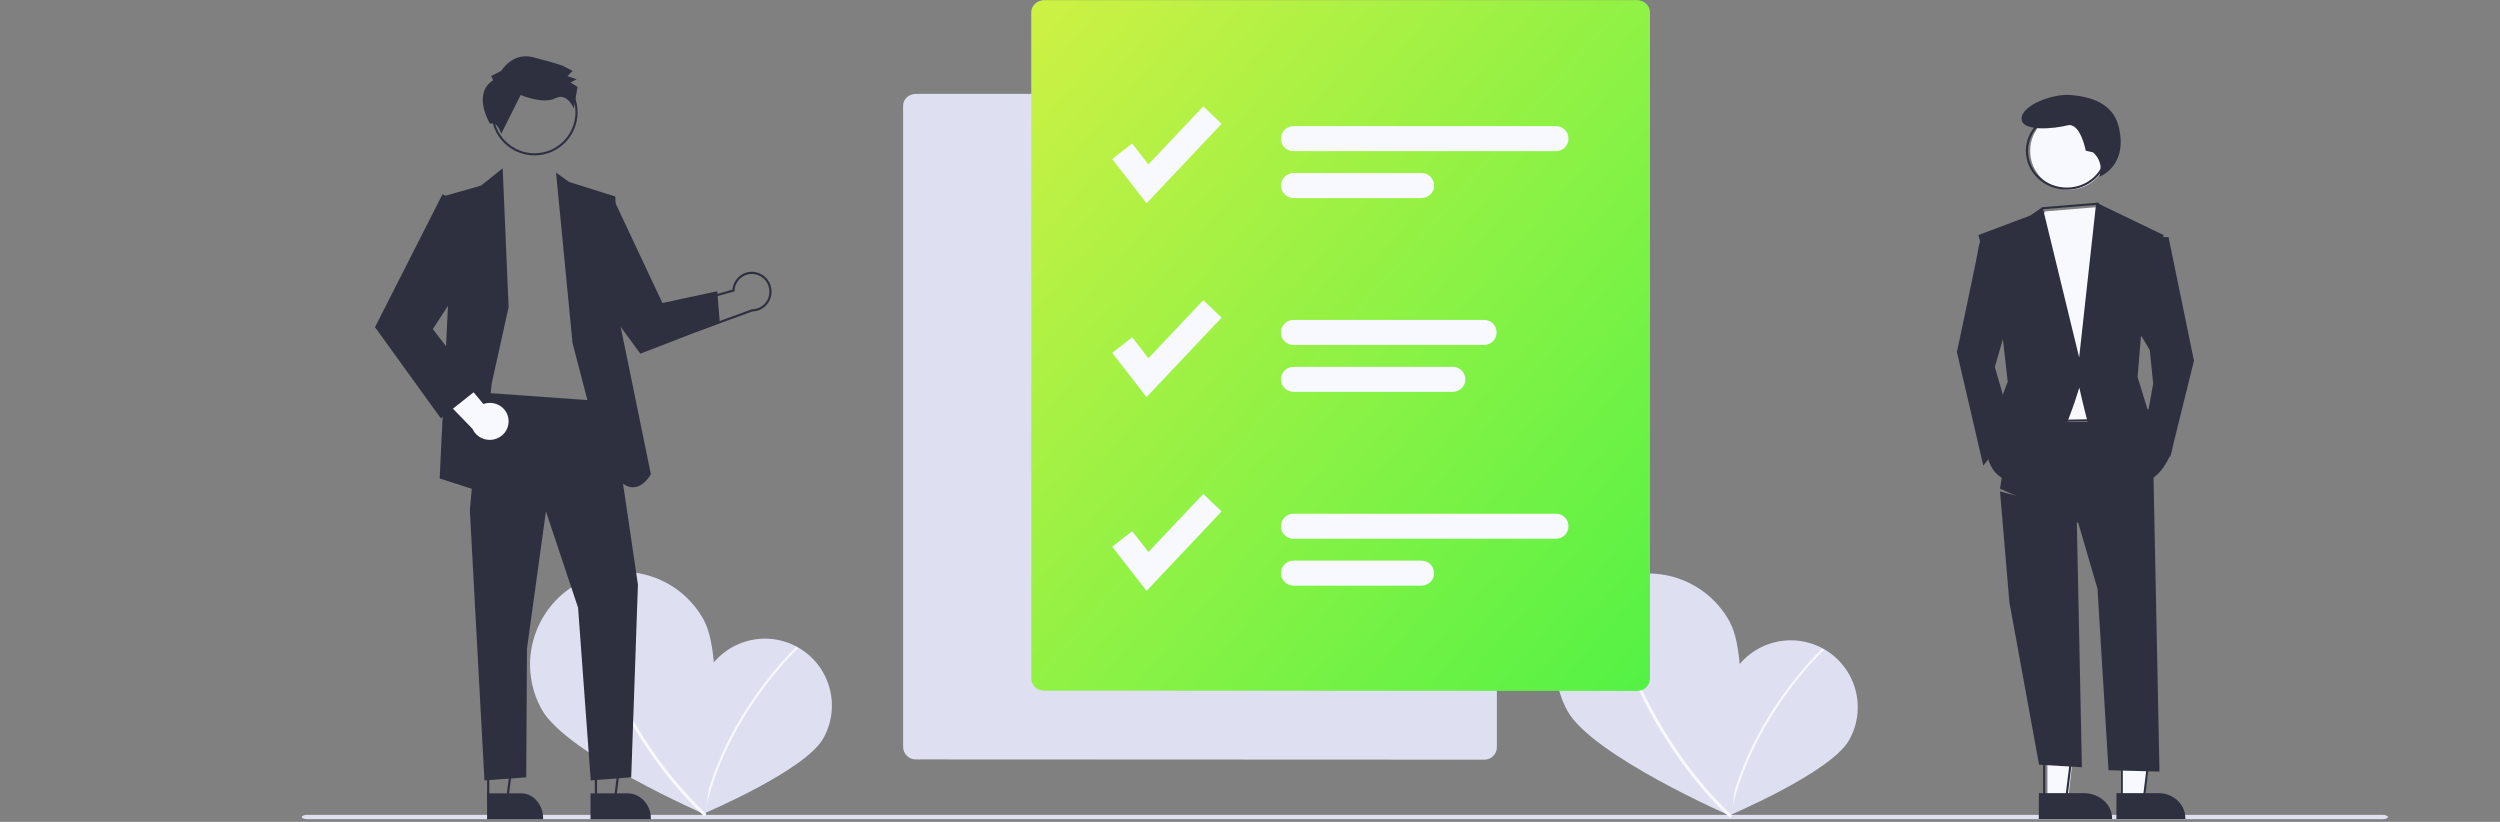 <svg width="800" height="263" viewBox="0 0 800 263" fill="none" xmlns="http://www.w3.org/2000/svg">
<rect x="0" y="0" width="800" height="263" fill="#808080" stroke="none"/>
<g clip-path="url(#clip0_2168_36)">
<path d="M98.267 262.138H762.424C763.347 262.138 764.139 261.82 764.139 261.448C764.139 261.077 763.347 260.758 762.424 260.758H98.267C97.344 260.758 96.552 261.077 96.552 261.448C96.552 261.82 97.344 262.138 98.267 262.138Z" fill="#DEE0F2"/>
<path d="M226.154 215.241C220.33 225.54 225.295 260.299 225.295 260.299C225.295 260.299 257.602 246.628 263.426 236.329C269.249 226.03 265.633 212.973 255.334 207.149C245.035 201.325 231.977 204.942 226.154 215.241Z" fill="#DEE0F2"/>
<path d="M224.806 260.237L225.481 260.36C232.101 228.973 255.151 207.64 255.396 207.456L254.906 206.965C254.722 207.149 231.488 228.605 224.806 260.237Z" fill="#F8F8FF"/>
<path d="M173.31 226.95C181.218 241.295 225.724 260.666 225.724 260.666C225.724 260.666 233.08 212.666 225.172 198.322C217.264 183.977 199.241 178.766 184.958 186.674C170.613 194.643 165.402 212.605 173.31 226.95Z" fill="#DEE0F2"/>
<path d="M225.357 261.218L226.031 260.544C193.786 229.954 185.449 187.287 185.388 186.858L184.407 187.042C184.468 187.41 192.867 230.383 225.357 261.218Z" fill="#F8F8FF"/>
<path d="M655.173 256.559H661.716L664.828 228.973H655.173V256.559Z" fill="#F8F8FF"/>
<path fill-rule="evenodd" clip-rule="evenodd" d="M653.793 228.973H664.828L661.423 256.559H653.793V228.973ZM654.478 229.656V255.877H660.817L664.054 229.656H654.478Z" fill="#2E3040"/>
<path d="M652.449 253.801H666.753C671.806 253.801 675.862 257.406 675.862 261.826V262.077H652.414L652.449 253.801Z" fill="#2E3040"/>
<path d="M678.621 256.559H686.099L689.655 228.973H678.621V256.559Z" fill="#F8F8FF"/>
<path fill-rule="evenodd" clip-rule="evenodd" d="M678.621 228.973H689.655L686.25 256.559L678.621 256.559V228.973ZM679.306 229.656V255.877H685.645L688.881 229.656H679.306Z" fill="#2E3040"/>
<path d="M677.275 253.801H690.737C695.493 253.801 699.31 257.406 699.31 261.826V262.077H677.242L677.275 253.801Z" fill="#2E3040"/>
<path d="M664.515 163.846L666.207 245.525L652.499 244.708L643.004 192.716L640 157.249L664.515 163.846Z" fill="#2E3040"/>
<path d="M689.058 149.231L691.035 246.904L674.729 246.475L671.2 188.399L665.059 167.379L640 156.391L644.094 130.125L680.905 129.663L689.058 149.231Z" fill="#2E3040"/>
<path d="M662.069 60.697C668.925 60.697 674.483 55.139 674.483 48.284C674.483 41.428 668.925 35.87 662.069 35.87C655.213 35.87 649.655 41.428 649.655 48.284C649.655 55.139 655.213 60.697 662.069 60.697Z" fill="#F8F8FF"/>
<path fill-rule="evenodd" clip-rule="evenodd" d="M661.379 36.55C654.539 36.55 648.994 41.803 648.994 48.284C648.994 54.764 654.539 60.017 661.379 60.017C668.22 60.017 673.765 54.764 673.765 48.284C673.765 41.803 668.22 36.55 661.379 36.55ZM648.276 48.284C648.276 41.428 654.143 35.87 661.379 35.87C668.616 35.87 674.483 41.428 674.483 48.284C674.483 55.139 668.616 60.697 661.379 60.697C654.143 60.697 648.276 55.139 648.276 48.284Z" fill="#2E3040"/>
<path d="M671.782 66.215L673.638 68.933L678.621 82.395L674.634 134.716L651.266 135.18L648.276 75.167L654.531 67.64L671.782 66.215Z" fill="#F8F8FF"/>
<path fill-rule="evenodd" clip-rule="evenodd" d="M671.455 64.835L673.489 67.781L678.621 81.482L674.518 134.698L649.975 135.18L646.897 74.117L653.466 66.305L671.455 64.835ZM653.826 66.947L647.611 74.338L650.644 134.497L673.864 134.041L677.909 81.574L672.856 68.082L671.098 65.537L653.826 66.947Z" fill="#2E3040"/>
<path d="M638.828 76.332L634.609 75.87C634.609 75.87 633.554 76.332 633.045 79.697C632.536 83.061 626.207 112.652 626.207 112.652L634.645 148.973L644.138 137.493L638.355 117.436L644.138 97.379L638.828 76.332Z" fill="#2E3040"/>
<path d="M690.665 75.87H693.929L702.069 115.426L694.454 146.215L686.839 134.985L689.015 122.744L687.927 112.02L684.138 105.68L690.665 75.87Z" fill="#2E3040"/>
<path d="M669.78 48.756L667.448 48.22C667.448 48.22 665.699 39.044 661.582 40.115C657.464 41.187 646.897 42.259 646.897 37.972C646.897 33.685 656.881 29.867 662.748 30.403C668.614 30.939 676.121 32.747 678.015 40.651C681.04 53.344 671.748 56.559 671.748 56.559L671.894 56.091C672.732 53.478 671.93 50.632 669.78 48.756Z" fill="#2E3040"/>
<path d="M633.104 75.219L649.719 68.942L653.631 66.271L665.33 114.384L670.785 64.835L692.353 75.219L685.068 108.107L684.028 120.662L687.15 130.812C687.15 130.812 698.059 138.057 694.435 145.803C690.81 153.55 686.647 154.017 686.647 154.017C686.647 154.017 668.991 138.558 667.95 134.685C666.909 130.812 665.366 124.034 665.366 124.034C665.366 124.034 656.538 154.985 646.131 154.484C635.723 153.984 635.723 143.833 635.723 143.833L638.307 133.249L642.47 122.131L640.389 103.767L633.104 75.219Z" fill="#2E3040"/>
<path fill-rule="evenodd" clip-rule="evenodd" d="M235.197 91.966C235.923 88.952 238.909 87.1 241.893 87.829L241.896 87.829C244.426 88.426 246.198 90.68 246.198 93.299V93.302C246.231 96.415 243.738 98.937 240.646 98.97L240.586 98.971L222.785 105.473L215.228 98.85L235.065 93.213V92.946C235.065 92.637 235.126 92.321 235.197 91.966ZM242.056 87.144C238.692 86.323 235.329 88.414 234.517 91.807L234.515 91.814L234.511 91.836C234.459 92.098 234.402 92.383 234.379 92.676L213.793 98.526L222.637 106.276L240.713 99.674C244.154 99.605 246.932 96.786 246.896 93.297C246.895 90.351 244.9 87.815 242.056 87.144Z" fill="#2E3040"/>
<path fill-rule="evenodd" clip-rule="evenodd" d="M200 233.172H190.345V256.621H197.055L200 233.172ZM199.193 233.87L196.423 255.923H191.059V233.87H199.193Z" fill="#2E3040"/>
<path d="M188.965 262.138H208.276V261.873C208.276 257.452 204.91 253.862 200.764 253.862H188.965V262.138Z" fill="#2E3040"/>
<path fill-rule="evenodd" clip-rule="evenodd" d="M165.517 233.172H155.862V256.621H162.572L165.517 233.172ZM164.71 233.87L161.94 255.923H156.576V233.87H164.71Z" fill="#2E3040"/>
<path d="M155.862 262.138H173.793V261.873C173.793 257.452 170.667 253.862 166.818 253.862H155.862V262.138Z" fill="#2E3040"/>
<path d="M195.513 128.573L204.138 187.095L201.99 248.74L189.036 249.724L184.983 194.461L174.695 163.639L168.634 207.564L168.391 248.74L155.021 249.724L150.345 163.232L153.774 125.586L195.513 128.573Z" fill="#2E3040"/>
<path fill-rule="evenodd" clip-rule="evenodd" d="M171.034 22.821C178.275 22.821 184.145 28.69 184.145 35.931C184.145 43.172 178.275 49.041 171.034 49.041C163.794 49.041 157.924 43.172 157.924 35.931C157.924 28.69 163.794 22.821 171.034 22.821ZM184.828 35.931C184.828 28.313 178.652 22.138 171.034 22.138C163.417 22.138 157.241 28.313 157.241 35.931C157.241 43.549 163.417 49.724 171.034 49.724C178.652 49.724 184.828 43.549 184.828 35.931Z" fill="#2E3040"/>
<path d="M183.205 109.737L177.931 55.241L182.15 58.246L196.918 62.89L197.938 101.269L208.276 151.736C208.276 151.736 200.892 165.736 191.75 142.585L183.205 109.737Z" fill="#2E3040"/>
<path d="M189.249 69.215L196.249 63.517L211.98 96.96L229.513 93.195L230.345 103.336L204.911 113.172L187.586 89.566L189.249 69.215Z" fill="#2E3040"/>
<path d="M162.759 98.275L160.856 53.862L153.911 59.397L141.491 62.916L143.327 98.275L140.69 153.108L153.711 157.31L157.35 122.702L162.759 98.275Z" fill="#2E3040"/>
<path d="M162.661 133.765C162.096 130.576 158.992 128.461 155.711 129.016C155.358 129.085 155.041 129.154 154.688 129.293L141.212 113.172L137.931 123.538L151.231 137.267C152.571 140.248 156.134 141.566 159.168 140.248C161.744 139.139 163.155 136.469 162.661 133.765Z" fill="#F8F8FF"/>
<path d="M150.204 67.091L141.609 62.138L120 104.691L141.056 133.862L153.103 124.299L138.502 105.31L151.792 84.945L150.204 67.091Z" fill="#2E3040"/>
<path d="M157.816 25.666L157.171 24.333L160.429 22.648C160.429 22.648 164.026 16.612 170.541 18.297C177.057 19.981 179.975 20.999 179.975 20.999L183.233 22.683L181.604 24.368L184.522 25.386L182.554 26.404L184.828 27.772L183.606 34.721C183.606 34.721 181.57 29.457 177.667 31.457C173.765 33.457 166.605 30.404 166.605 30.404L160.395 42.828C160.395 42.828 159.105 38.476 156.832 39.634C156.798 39.634 150.961 30.018 157.816 25.666Z" fill="#2E3040"/>
<path d="M554.429 215.777C548.605 226.076 553.571 260.834 553.571 260.834C553.571 260.834 585.877 247.164 591.701 236.865C597.525 226.566 593.908 213.508 583.609 207.685C573.31 201.861 560.253 205.478 554.429 215.777Z" fill="#DEE0F2"/>
<path d="M553.082 260.773L553.756 260.896C560.377 229.509 583.427 208.175 583.672 207.991L583.181 207.501C582.998 207.685 559.764 229.141 553.082 260.773Z" fill="#F8F8FF"/>
<path d="M501.586 227.486C509.494 241.83 553.999 261.202 553.999 261.202C553.999 261.202 561.356 213.202 553.448 198.857C545.54 184.512 527.517 179.302 513.233 187.21C498.888 195.179 493.678 213.141 501.586 227.486Z" fill="#DEE0F2"/>
<path d="M553.632 261.754L554.307 261.079C522.061 230.489 513.724 187.823 513.663 187.394L512.682 187.577C512.743 187.945 521.142 230.918 553.632 261.754Z" fill="#F8F8FF"/>
<path d="M292.998 243.014C290.79 243.013 289 241.223 289 239.014L289 33.813C289 31.713 290.819 30.042 293.104 30.042H474.896C477.181 30.042 479 31.713 479 33.813V239.096C479 241.306 477.208 243.097 474.998 243.096L292.998 243.014Z" fill="#DEE0F2"/>
<path d="M333.998 221.005C331.79 221.004 330 219.214 330 217.005L330 3.947C330 1.768 331.895 0.034 334.277 0.034H523.723C526.105 0.034 528 1.768 528 3.947V217.091C528 219.3 526.208 221.092 523.998 221.091L333.998 221.005Z" fill="url(#paint0_linear_2168_36)"/>
<path d="M497.932 48.369H413.892C411.664 48.369 409.873 46.577 409.913 44.348C409.913 42.158 411.703 40.367 413.892 40.367H497.932C500.161 40.367 501.951 42.158 501.911 44.388C501.911 46.577 500.121 48.369 497.932 48.369Z" fill="#F8F8FF"/>
<path d="M454.912 63.373H413.952C411.712 63.373 409.912 61.582 409.912 59.392C409.912 57.163 411.712 55.371 413.912 55.371H454.872C457.111 55.371 458.911 57.163 458.911 59.352C458.951 61.542 457.151 63.333 454.912 63.373Z" fill="#F8F8FF"/>
<path d="M366.891 65.051L355.912 50.904L362.297 45.928L367.492 52.618L385.047 34.043L390.912 39.622L366.891 65.051Z" fill="#F8F8FF"/>
<path d="M474.932 110.385H413.892C411.664 110.385 409.873 108.594 409.913 106.364C409.913 104.175 411.703 102.383 413.892 102.383H474.932C477.161 102.383 478.951 104.175 478.911 106.404C478.911 108.594 477.121 110.385 474.932 110.385Z" fill="#F8F8FF"/>
<path d="M497.932 172.402H413.892C411.664 172.402 409.873 170.61 409.913 168.381C409.913 166.191 411.703 164.399 413.892 164.399H497.932C500.161 164.399 501.951 166.191 501.911 168.42C501.911 170.61 500.121 172.402 497.932 172.402Z" fill="#F8F8FF"/>
<path d="M464.912 125.389H413.952C411.712 125.389 409.912 123.598 409.912 121.408C409.912 119.179 411.712 117.387 413.912 117.387H464.872C467.111 117.387 468.911 119.179 468.911 121.368C468.951 123.558 467.151 125.35 464.912 125.389Z" fill="#F8F8FF"/>
<path d="M454.912 187.405H413.952C411.712 187.405 409.912 185.614 409.912 183.424C409.912 181.195 411.712 179.403 413.912 179.403H454.872C457.111 179.403 458.911 181.195 458.911 183.384C458.951 185.574 457.151 187.366 454.912 187.405Z" fill="#F8F8FF"/>
<path d="M366.891 127.068L355.912 112.921L362.297 107.945L367.492 114.634L385.047 96.06L390.912 101.639L366.891 127.068Z" fill="#F8F8FF"/>
<path d="M366.891 189.084L355.912 174.937L362.297 169.961L367.492 176.65L385.047 158.076L390.912 163.655L366.891 189.084Z" fill="#F8F8FF"/>
</g>
<defs>
<linearGradient id="paint0_linear_2168_36" x1="311.182" y1="11.706" x2="537.794" y2="208.466" gradientUnits="userSpaceOnUse">
<stop stop-color="#D1F144"/>
<stop offset="1" stop-color="#53F245"/>
</linearGradient>
<clipPath id="clip0_2168_36">
<rect width="800" height="262.069" fill="white" transform="matrix(-1 0 0 1 800 0.069)"/>
</clipPath>
</defs>
</svg>
